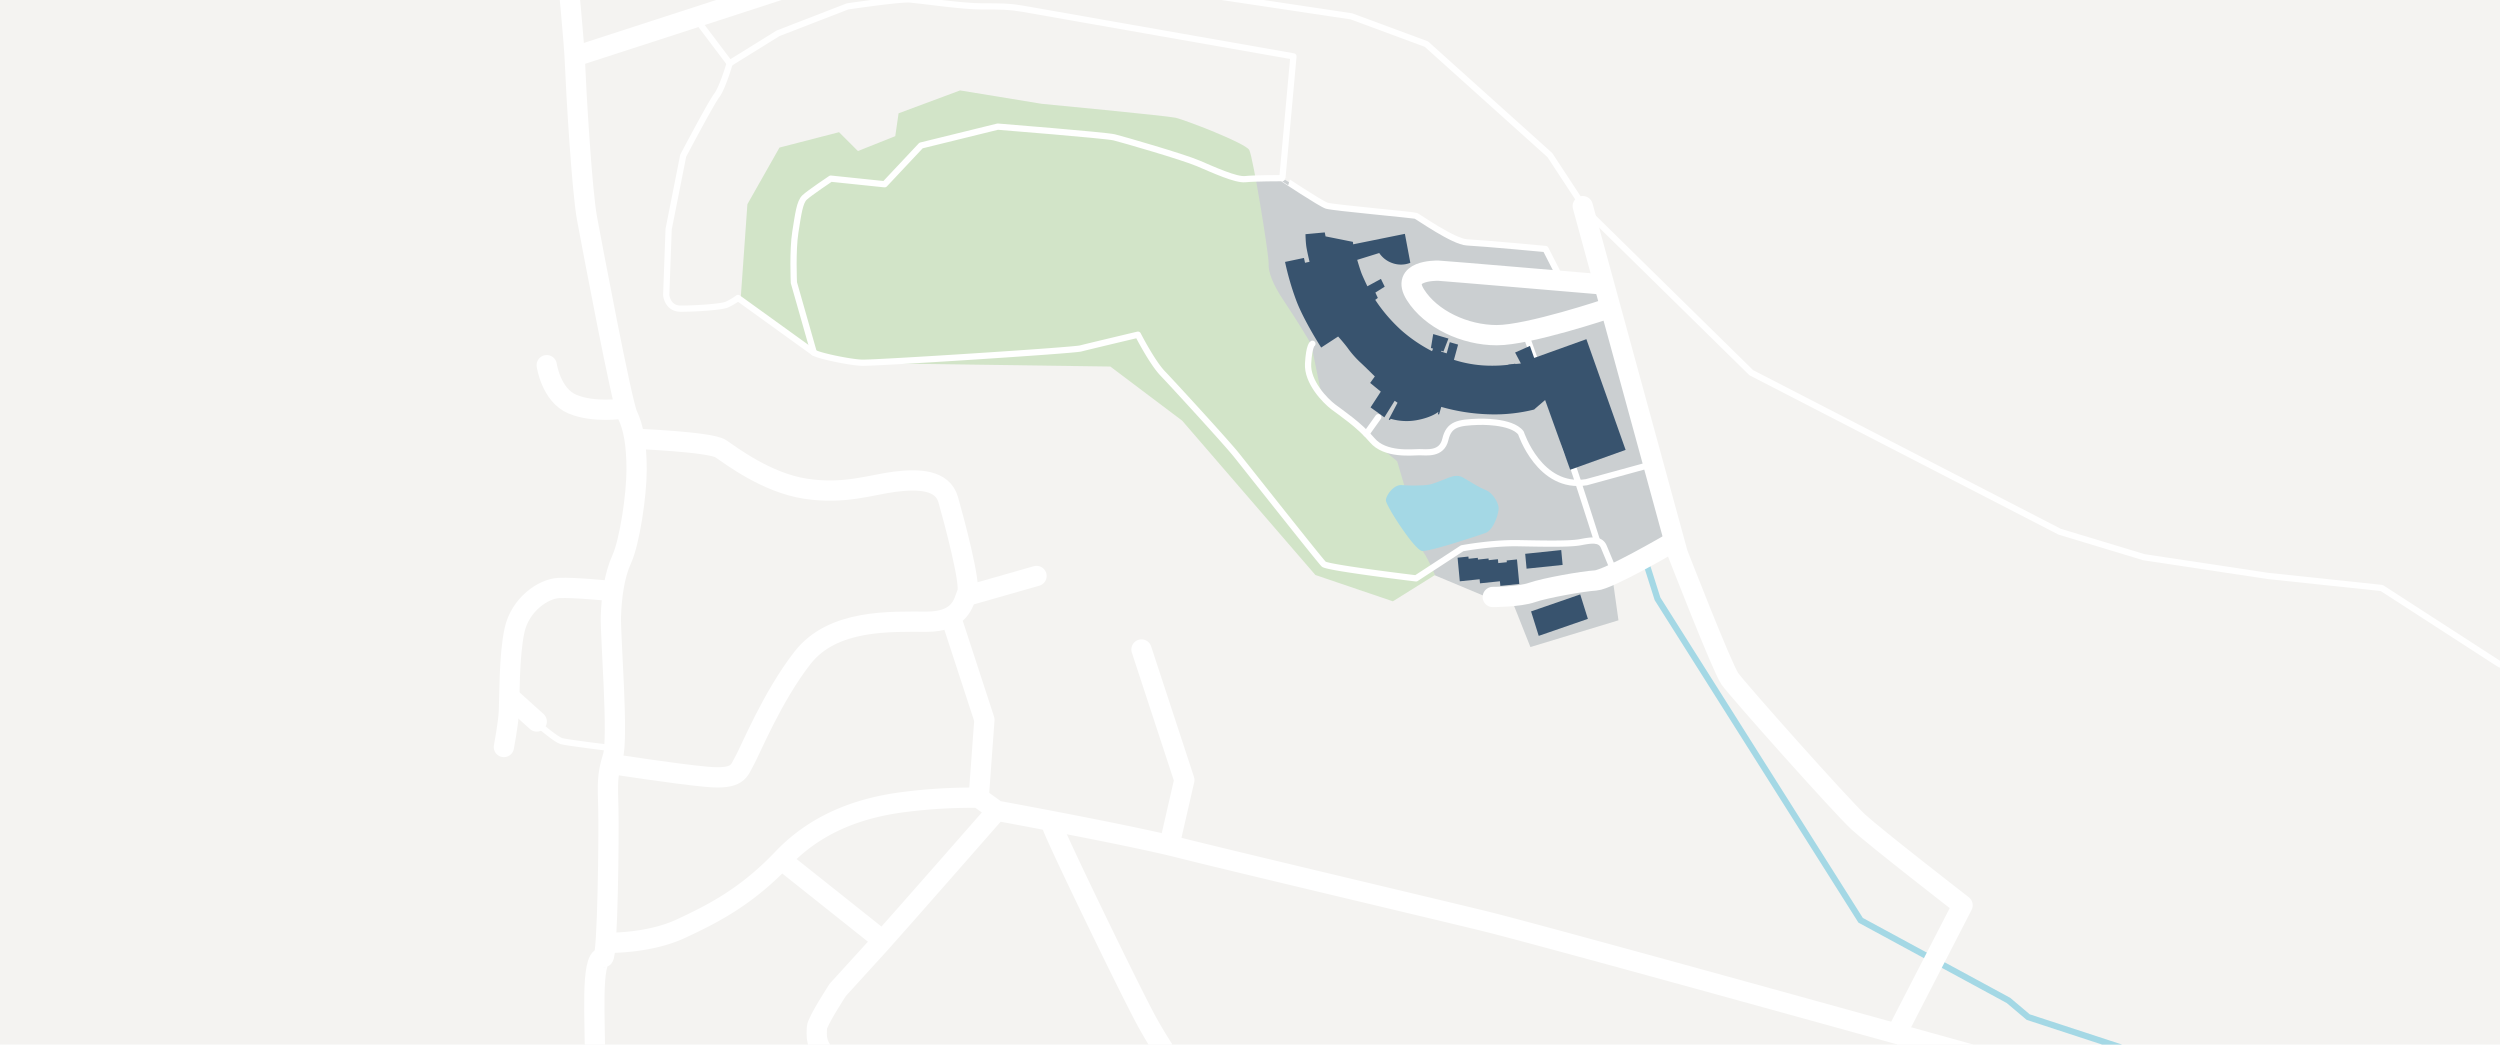 <svg xmlns="http://www.w3.org/2000/svg" xmlns:xlink="http://www.w3.org/1999/xlink" viewBox="0 0 1603.63 670.08">
  <defs>
    <style>
      .cls-1, .cls-10, .cls-11, .cls-7, .cls-9 {
        fill: none;
      }

      .cls-2 {
        clip-path: url(#clip-path);
      }

      .cls-3 {
        fill: #f4f3f1;
      }

      .cls-4 {
        fill: #cbcfd1;
      }

      .cls-5 {
        fill: #d2e4c8;
      }

      .cls-6 {
        fill: #a4d8e5;
      }

      .cls-7 {
        stroke: #a4d8e5;
        stroke-miterlimit: 10;
      }

      .cls-11, .cls-7 {
        stroke-width: 4px;
      }

      .cls-8 {
        fill: #38536e;
      }

      .cls-10, .cls-11, .cls-9 {
        stroke: #fff;
        stroke-linejoin: round;
      }

      .cls-10, .cls-9 {
        stroke-width: 13px;
      }

      .cls-10, .cls-11 {
        stroke-linecap: round;
      }
    </style>
    <clipPath id="clip-path">
      <rect class="cls-1" y="-0.97" width="1603.63" height="671.05"/>
    </clipPath>
  </defs>
  <g id="Tags">
    <g class="cls-2">
      <rect id="Hintergrund" class="cls-3" y="-0.97" width="1603.63" height="671.05"/>
      <polygon class="cls-4" points="804.96 114.76 809.88 166.21 836.31 245.71 886.32 295.26 913.01 359.51 919.75 368.77 955.51 383.74 970.02 385.65 981.68 415.05 1038.17 397.9 1032.73 359.24 1035.3 361.59 1071.01 350.21 1058.12 298.21 1058.73 285.21 1049.38 261.02 1040.92 226.12 1033.25 199.43 1027.03 180.37 999.82 178.19 991.27 160.5 939.18 155.59 928.04 150.69 909.64 138.99 851.08 132.45 822.58 114.21 804.96 114.76"/>
      <path class="cls-5" d="M475.18,190.53,479.42,131,500,94.66l38.2-9.87,12.12,12.1,23.95-9.55,2.12-14.65L615.83,58l52.44,8.6s80,7.64,85.78,8.92,44.86,16.24,47.29,20.7,12.73,67.83,12.43,72.93,2.42,13.06,10,24.2,17.28,27.39,17.28,27.39l7.27,35.36,47.9,39.8,5.16,17.54h-4.25s-8.49,4.12-7.28,7.63,18.19,28.66,21.52,31.21,9.1,16.56,9.1,16.56l-27,16.88-49.71-16.88L758.3,269.83l-46.08-34.71L551,232.89l-29.4-7.33Z"/>
      <path class="cls-6" d="M911.53,311.34c5.91-.18,7.05-.87,12.64-2.94s9.68-4.65,14.28-2.07,10,6.21,14.44,7.94,8.05,7.76,8.38,11.21-3.12,14.49-8.38,16.38-35.95,12.08-40.71,11.56S889,324.44,889,321s5.25-10.35,10.17-9.83A102.87,102.87,0,0,0,911.53,311.34Z"/>
      <polyline class="cls-7" points="1056.07 361.59 1063.22 384.12 1193.51 590.32 1288.34 641.73 1300.98 652.41 1382.07 678.98"/>
      <path class="cls-8" d="M837.4,150.22l12.37-1.14.5,2.54,17.55,3.52.17,1.58L901.17,150l3.49,18.58a16.31,16.31,0,0,1-11.56.17,16.69,16.69,0,0,1-8.39-6.45l-14.13,4.39s1.84,6.24,2.76,8.61,3.76,8.34,3.76,8.34l8.69-4.74,2.43,5-6,3.78,1.59,3.43-1.67,1.23a102.75,102.75,0,0,0,16.8,19.58,96,96,0,0,0,19.64,13.35l.67-1.67-1.38-.36,1.46-8.95,9.78,2.87-3.21,8.32-1.35-.48-.21.49,3.63,1.18,2-7.18,5.33,1.55-2.67,9.78a79.12,79.12,0,0,0,20.74,3.69c11.46.44,18.57-1.25,18.57-1.25l6.36,15.4,2.92-.73,2.93,14.75a104.59,104.59,0,0,1-29,3.08A123.58,123.58,0,0,1,924.5,261l-1.43,4.91-.75-.26.33-1.48s-4.1,3.55-13.79,5.33a36.52,36.52,0,0,1-16.79-.86l-.52.82-.73-.38,5.64-10.75-1.86-1.24L888,267.7l-8.86-6.38,6.58-10.11-6.83-5.58,3-4.17s-6.29-6.2-8.62-8.37a62.4,62.4,0,0,1-8.17-9c-2.29-3.29-6.75-8.24-6.75-8.24l-10.88,7.09s-11.45-17.79-16.18-30.71a177.46,177.46,0,0,1-7-24.22l12.14-2.56.68,3.12,2.9-.64s-1.6-6.65-2.06-9.78S837.4,150.22,837.4,150.22Z"/>
      <polygon class="cls-8" points="1018.55 396.97 987.02 407.88 982.1 392.19 1013.64 381.28 1018.55 396.97"/>
      <polygon class="cls-8" points="1002.35 362.37 979.23 364.78 978.33 355.25 1001.45 352.83 1002.35 362.37"/>
      <polygon class="cls-8" points="974.55 374.57 973.17 359.94 973.16 359.94 973.06 358.84 966.45 359.53 966.56 360.63 961.07 361.2 960.83 358.71 954.92 359.32 954.82 358.24 948.05 358.95 947.94 357.81 942.05 358.42 941.91 357.01 934.97 357.73 935.1 359.15 935.1 359.15 936.39 372.88 949.1 371.56 949.35 374.18 962.12 372.85 962.4 375.83 974.55 374.57"/>
      <path class="cls-9" d="M406.12,281.4s49.46,1.92,56.18,6.42,29.31,21.81,54.35,25.66,42.13-2.57,57.4-4.49,30.53-1.29,34.19,11.55,14.66,53.89,12.22,59.66-3.67,18.61-26.26,18.61-59.85-1.92-79.39,23.1S481.23,481.58,477.56,488s-3.66,12.19-24.42,10.27-61.68-8.34-61.68-8.34"/>
      <path class="cls-9" d="M389.63,604.76s26.26.64,47-9,42.14-20.53,65.34-44.91,52.52-33.36,79.39-36.57a339.73,339.73,0,0,1,46.41-2.57l11.6,8.34s84.27,15.4,117.24,23.74C784.85,551,911.74,581,951.43,590.65s334.64,91.75,334.64,91.75"/>
      <path class="cls-9" d="M639.39,520.07s-63.51,72.5-75.11,85.33-26.87,29.52-26.87,29.52S524,655.45,524,659.3s-1.83,12.19,9.16,20.53"/>
      <path class="cls-9" d="M674.8,529.05c-.61,1.93,52.52,111.64,61.68,127.68a282.42,282.42,0,0,0,15.27,24.38"/>
      <polyline class="cls-9" points="610.08 396.25 631.45 461.69 627.79 511.73"/>
      <path class="cls-9" d="M355.74-101.63s12.19,120.13,13,140.49,4.53,83.61,7.83,101.37,22.26,118.26,26,126.06,5.78,18.63,5.78,35.09-4.54,46.35-9.49,57.18-6.59,24.69-7,36.82,5,78,1.24,90.11-3.3,17.32-2.88,33.35-.42,95.31-3.3,95.31c-8.29,0-4.95,42.88-5.36,63.24"/>
      <path class="cls-10" d="M682.74-32.82s-46.25-4.33-47.63,5.29c-.88,6.19-17.4,4.33-32.06,2.41s-39.84-1.93-48.54,1S369.48,36,369.48,36"/>
      <path class="cls-10" d="M350.7,234.24s2.75,19.25,16.49,25,32.06,2.89,32.06,2.89"/>
      <path class="cls-10" d="M391.92,379.08s-23.36-2.4-33.43-1.92-24.74,10.58-28.4,26.94-3.21,44.27-3.66,52.45-3.21,22.62-3.21,22.62"/>
      <line class="cls-10" x1="328.26" y1="448.37" x2="344.29" y2="462.81"/>
      <line class="cls-10" x1="620.46" y1="382.13" x2="664.88" y2="369.46"/>
      <polyline class="cls-10" points="732.21 416.62 759.69 500.34 750.53 540.28"/>
      <line class="cls-10" x1="502.75" y1="552.79" x2="565.04" y2="602.36"/>
      <path class="cls-10" d="M957.54,382.93s16.94,0,25.19-2.89,32.52-7.21,40.76-7.7,48.55-24,48.55-24"/>
      <path class="cls-10" d="M1015.25,132.23,1076.16,355s28.39,73.14,33.43,80.36,71.45,81.8,82.44,91.91,66.87,53.41,66.87,53.41l-42.14,81.81"/>
      <path class="cls-11" d="M346.89,466s9.87,8.38,13.15,9.37,31.47,4.44,31.47,4.44"/>
      <path class="cls-11" d="M448.34,14.46l19.72,26.15,31-19.24L543.67,4.1S577-.84,583.59-.35s33.34,4.45,46,4.45,17.84,0,26.3,1.48L829.68,36.17l-7,77"/>
      <path class="cls-11" d="M468.06,40.61s-4.6,15.77-8.34,20.67-21.48,38.6-21.48,38.6L428.9,147l-1.55,42.19S428,198,436.69,198s25.83-1,29.57-2.62a40.72,40.72,0,0,0,7.16-4.25s45.76,33,48.56,35,22.73,6.22,30.82,6.54,135.41-7.85,140.39-9.15,36.74-8.83,36.74-8.83,9,17.66,15.87,24.85,40.78,44.16,47.32,52.33,53.54,67.7,56,70S908.3,371,908.3,371l29.57-19.3s19-3.59,36.11-3.27,33,.66,39.85-.65,12.76-2.29,14.94,2.94l6.53,15.7"/>
      <path class="cls-11" d="M522,226.12l-12.76-44.81s-.94-20.6.93-32.38,2.8-19.29,5.92-22.24,16.81-12.1,16.81-12.1l34.55,3.6,23.35-24.86L640,81.23s69.42,5.56,74.71,6.87,43.89,12.43,53.86,16.68,24.28,10.79,30.19,10.14,23.66-.65,23.66-.65S847,130.62,851,131.93s55.72,5.88,57.28,6.54,24,16.54,32.68,17c12.14.65,50.43,4.25,50.43,4.25l9.34,18.31,25.53,1.64"/>
      <polyline class="cls-11" points="635.57 -24.16 866.86 10.49 914.95 28.29 994.18 99.51 1017.54 135.12 1123.33 239.05 1321.18 341.07 1375.23 357.43 1454.92 369.46 1527.74 377.16 1603.63 426.24 1734.75 438.27 1744.83 430.09"/>
      <path class="cls-10" d="M1025.78,182.27s-101.45-8.66-103.28-8.66-24.4-.16-14.56,15.48S939.51,215,960.12,215s71.38-17.08,71.38-17.08"/>
      <path class="cls-11" d="M841.86,220.5s-2.12,1-2.79,12.71c-.69,12,11.07,23.89,16.11,27.74s16.71,11.55,25,21.41,25.65,7.7,30.23,7.7,14.42,1.68,16.71-8.18,8.25-10.83,21.07-11.31c0,0,21.32-.92,27.42,7.14,0,0,11.93,36.5,42,31.61l40.53-11.11"/>
      <line class="cls-11" x1="876.47" y1="278.27" x2="884.08" y2="267.61"/>
      <path class="cls-11" d="M979.83,217.56l16.49,46.52s5.55,13.63,6.47,18.12a45.82,45.82,0,0,0,4.21,11.71c1.53,2.89,17.41,52.93,17.41,52.93"/>
      <polygon class="cls-8" points="981.38 221.9 984.1 229.6 1017.59 217.56 1042.75 288.58 1007.21 301.32 991.11 256.58 984.1 262.63 967.5 233.93 975.57 233.17 971.86 226.12 981.38 221.9"/>
    </g>
  </g>
</svg>
